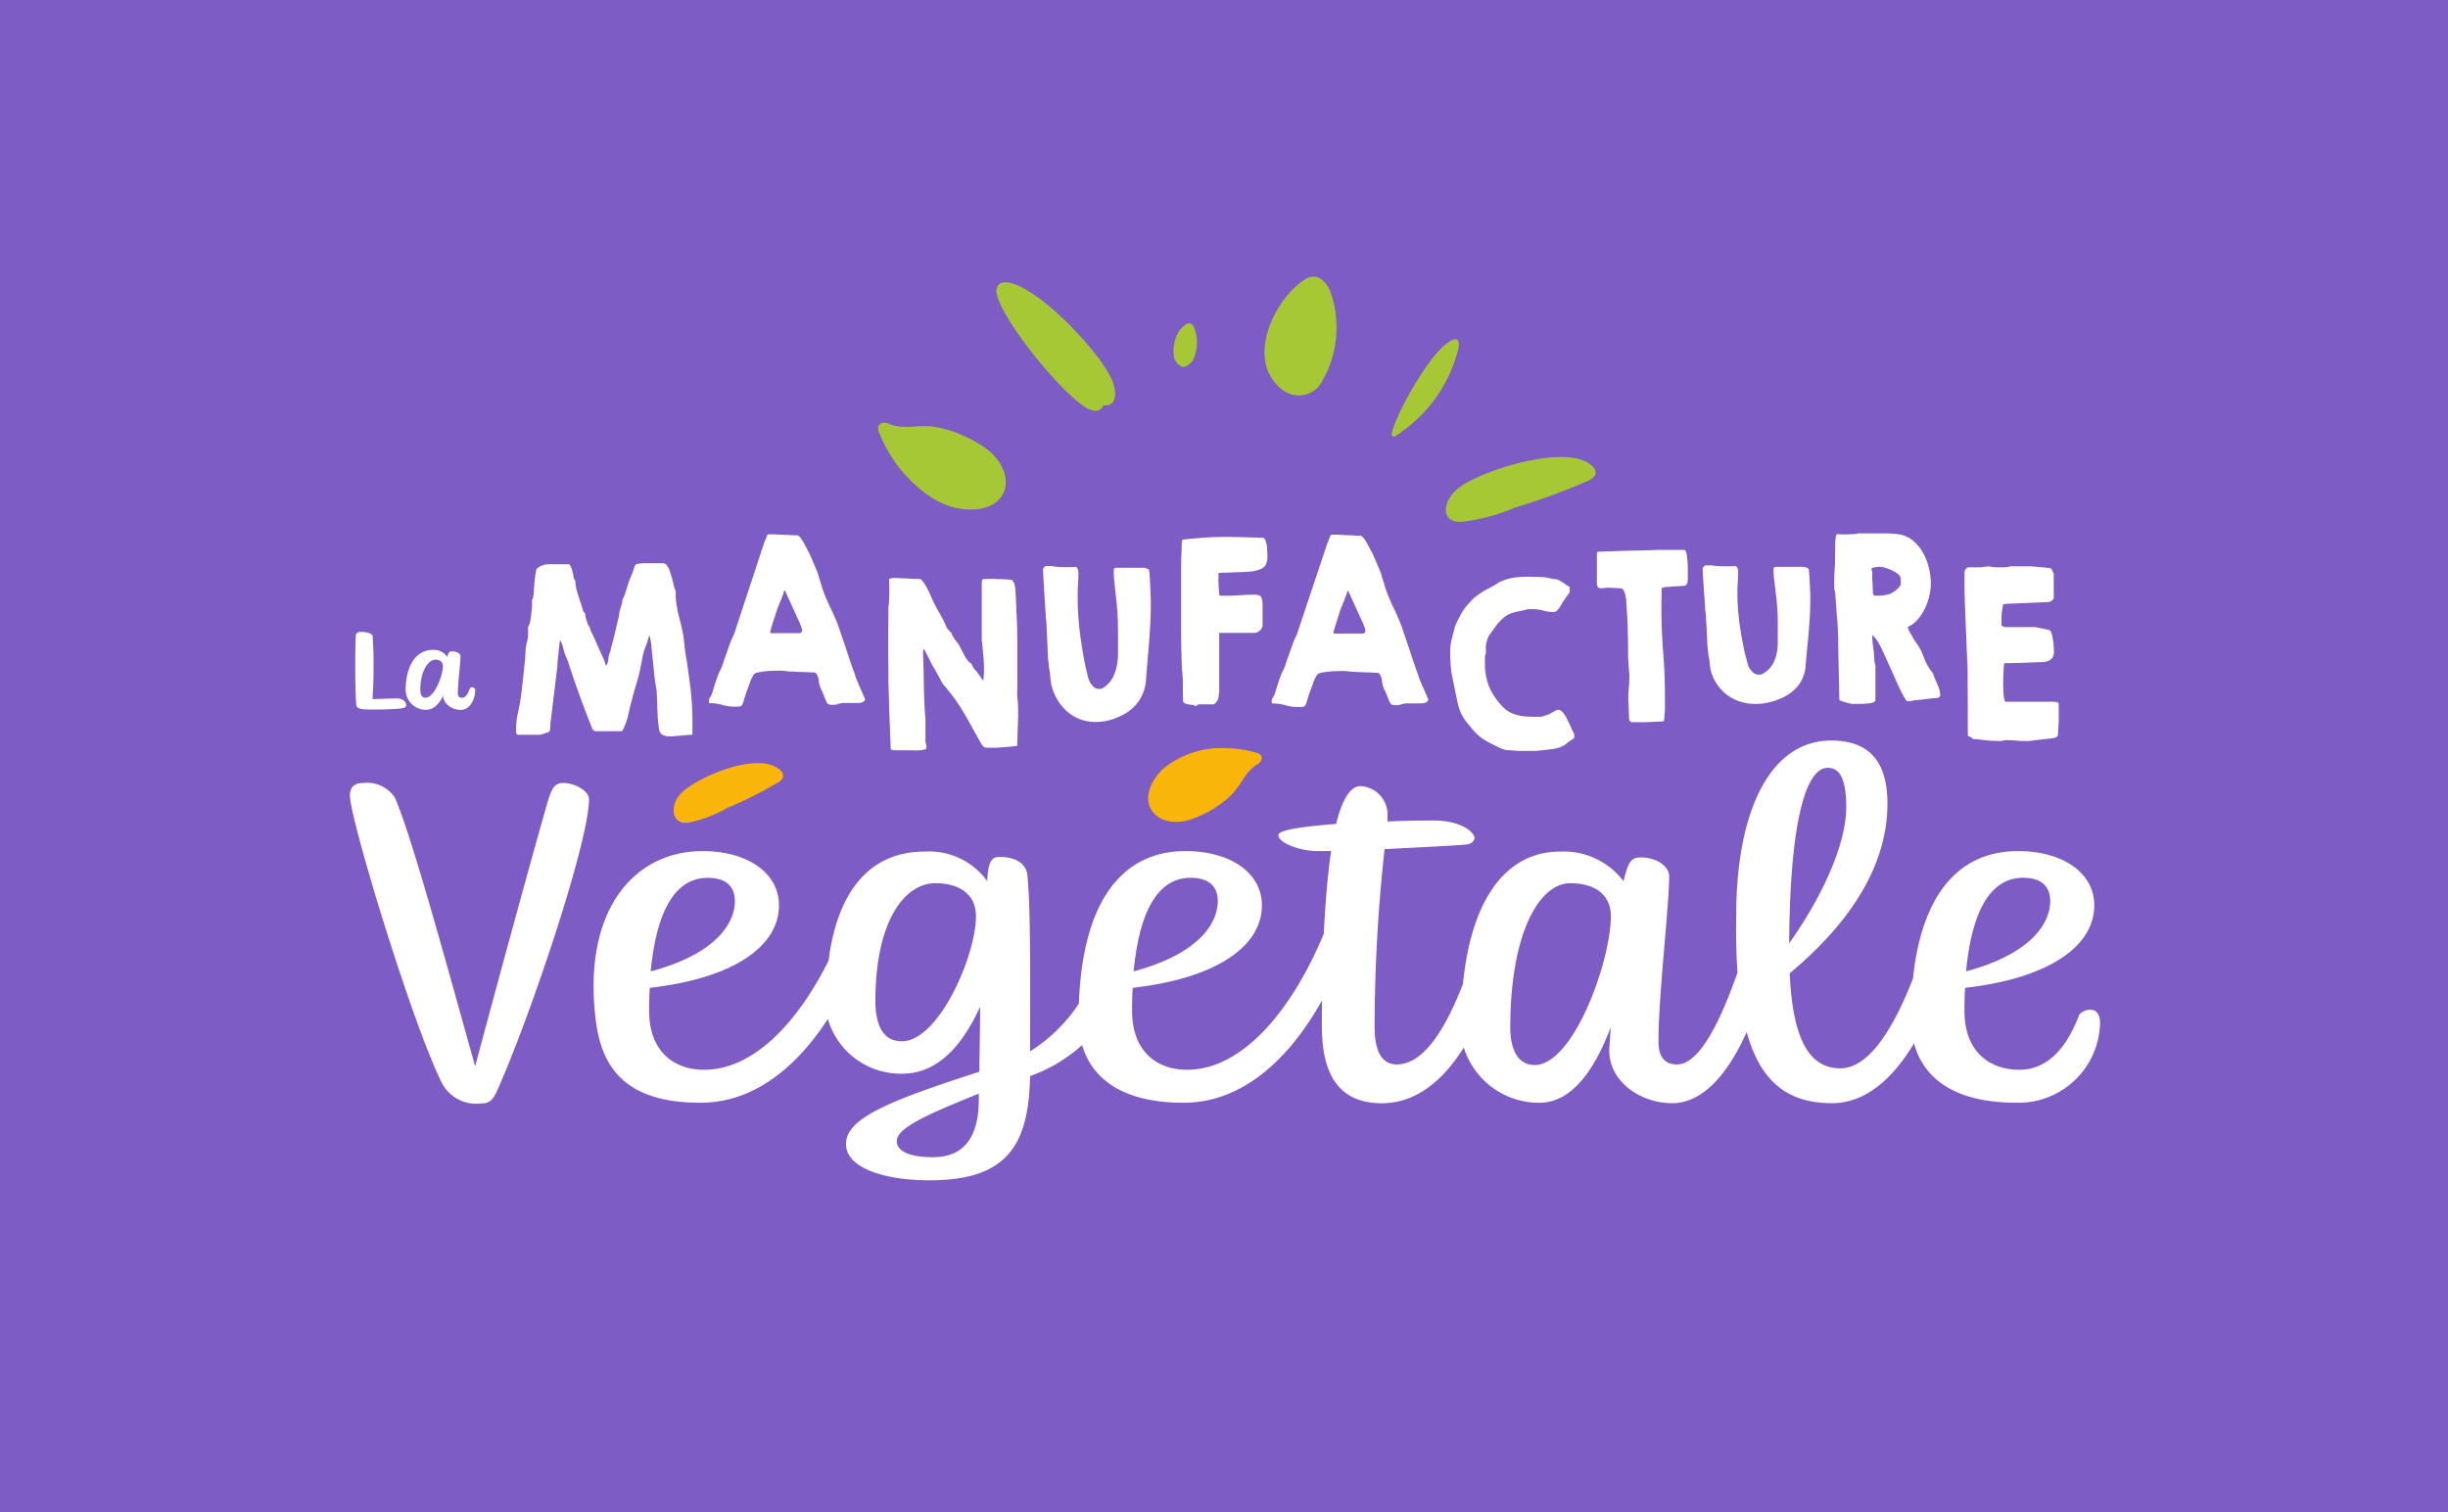 <svg xmlns="http://www.w3.org/2000/svg" xmlns:xlink="http://www.w3.org/1999/xlink" width="170" height="105" viewBox="0 0 170 105"><defs><clipPath id="clip-path"><rect id="Rectangle_826" data-name="Rectangle 826" width="170" height="105" fill="none"></rect></clipPath></defs><g id="Groupe_9279" data-name="Groupe 9279" transform="translate(0 0)"><rect id="Rectangle_825" data-name="Rectangle 825" width="170" height="105" transform="translate(0 0)" fill="#7d5cc5"></rect><g id="Groupe_9226" data-name="Groupe 9226" transform="translate(0 0)"><g id="Groupe_9225" data-name="Groupe 9225" clip-path="url(#clip-path)"><path id="Trac&#xE9;_40539" data-name="Trac&#xE9; 40539" d="M249.517,77.115c1.116.163.874-1.232.539-1.909-.971-1.965-4.772-5.975-6.883-6.555-.811-.223-1.181.116-1.043.773.4,1.9,4.873,7.38,6.476,8,.483.186.8.039.91-.307" transform="translate(-172.901 -48.979)" fill="#a7c835"></path><path id="Trac&#xE9;_40540" data-name="Trac&#xE9; 40540" d="M286.422,81.138c-.209.286-.55.484-.721.442a1.023,1.023,0,0,1-.569-.622,2.709,2.709,0,0,1,.209-1.633,1.813,1.813,0,0,1,.53-.646c.332-.255.542-.081.669.215a2.872,2.872,0,0,1-.117,2.243" transform="translate(-203.591 -56.102)" fill="#a7c835"></path><path id="Trac&#xE9;_40541" data-name="Trac&#xE9; 40541" d="M342.754,83.08a10,10,0,0,1-4.019,5.816c-.468.36-.741.45-.523-.24.465-1.467,2.549-5.237,3.919-6.083.585-.361.739-.111.623.507" transform="translate(-241.484 -58.852)" fill="#a7c835"></path><path id="Trac&#xE9;_40542" data-name="Trac&#xE9; 40542" d="M213.367,103.288c-.166-.556.338-.664.687-.518,1.144.48,2.077,0,3.371.249a8.978,8.978,0,0,1,3.61,1.628c2.109,1.836,1.3,4.486-1.964,4.037-1.964-.27-3.59-1.985-4.346-2.947a9.963,9.963,0,0,1-1.358-2.449" transform="translate(-152.356 -73.352)" fill="#a7c835"></path><path id="Trac&#xE9;_40543" data-name="Trac&#xE9; 40543" d="M352.194,113.136c1.537-1.145,6.89-2.884,8.9-1.725.454.263.925.761.16,1.21a43.882,43.882,0,0,1-5.174,1.912,13.481,13.481,0,0,1-3.625.984c-1.563.182-1.541-1.423-.255-2.381" transform="translate(-250.851 -79.293)" fill="#a7c835"></path><path id="Trac&#xE9;_40544" data-name="Trac&#xE9; 40544" d="M311.807,68.285a7.458,7.458,0,0,1-.562,6.147,1.831,1.831,0,0,1-2.864.561c-2.461-1.972-.554-6.155,1.625-7.577.795-.519,1.462.012,1.8.87" transform="translate(-219.408 -47.999)" fill="#a7c835"></path><path id="Trac&#xE9;_40545" data-name="Trac&#xE9; 40545" d="M106.509,143.265a1.72,1.72,0,0,1-.026-.191q-.013-.135-.032-.284c-.013-.1-.024-.2-.032-.29s-.013-.161-.013-.2,0-.134-.013-.29-.015-.324-.019-.5-.011-.345-.019-.5-.013-.246-.013-.283a2.5,2.5,0,0,0-.032-.368q-.032-.213-.07-.383-.026-.141-.064-.524t-.083-.808q-.045-.425-.083-.8t-.051-.532a.747.747,0,0,1-.025-.163.673.673,0,0,0-.038-.192.935.935,0,0,0-.026-.142c-.009-.038-.017-.071-.026-.1H105.8a5.433,5.433,0,0,1-.23.723,4.323,4.323,0,0,0-.218.723,1.548,1.548,0,0,1-.032.206q-.032.163-.071.347c-.026.123-.049.236-.07.34s-.037.17-.045.2q-.013.071-.083.333t-.16.56q-.09.3-.16.553t-.083.312q-.167.61-.282,1.162a4.212,4.212,0,0,1-.4,1.092l-.026.028a.043.043,0,0,0-.013.028h-1.87a.178.178,0,0,1-.083-.043.551.551,0,0,1-.083-.071q-.384-.949-.737-1.9t-.685-1.928c-.009-.019-.026-.071-.051-.156s-.055-.175-.089-.269-.064-.184-.09-.27a.844.844,0,0,1-.039-.156.463.463,0,0,1-.045-.1q-.032-.085-.071-.17t-.07-.163l-.045-.106q-.077-.241-.141-.5a1.99,1.99,0,0,0-.18-.468l-.051.113-.154,1.46v.184l-.461,3.813a.833.833,0,0,0-.026.213q0,.114-.007.227a1.626,1.626,0,0,1-.025.213.194.194,0,0,1-.1.142.719.719,0,0,0-.154.05c-.085.033-.145.054-.179.064l-.154.043a.709.709,0,0,1-.128.028H96.7l-.115-.071a.722.722,0,0,1-.013-.128v-.17a5.293,5.293,0,0,1,.135-1.184q.135-.588.211-1.183.013-.085.051-.418t.083-.73q.045-.4.083-.772t.064-.574c0-.019,0-.064.006-.135s.009-.146.013-.227.008-.156.013-.227.006-.116.006-.135a3.378,3.378,0,0,1,.09-.489,2.485,2.485,0,0,0,.077-.489v-.539a.407.407,0,0,1,.051-.127.865.865,0,0,1,.064-.113,5.633,5.633,0,0,0,.1-.638q.039-.354.064-.638,0-.028-.007-.177a.581.581,0,0,1,.007-.177.143.143,0,0,1,.026-.071.158.158,0,0,0,.025-.057,2.465,2.465,0,0,0,.07-.5q.006-.226.045-.539c0-.037,0-.1.013-.184s.019-.177.032-.276.025-.192.038-.276a1.494,1.494,0,0,1,.032-.17.319.319,0,0,1,.135-.192,1.255,1.255,0,0,1,.243-.135,1.168,1.168,0,0,1,.269-.078,1.473,1.473,0,0,1,.224-.021h1.422l.026.028.025.028a1.5,1.5,0,0,1,.1.2.727.727,0,0,1,.064.17.56.56,0,0,0,.019.106c.013.052.026.106.039.163s.023.113.032.17a.257.257,0,0,0,.025.1.437.437,0,0,0,.1.184,2.254,2.254,0,0,0,.064.524q.064.269.154.546t.179.546q.09.27.154.511a.205.205,0,0,1,.058.057c.021.028.04.052.057.071a.813.813,0,0,1,.032.149,1.378,1.378,0,0,1,.019.149c.017.047.045.132.083.255l.071.227a.229.229,0,0,1,.064.085c.025.047.043.081.051.1a.2.2,0,0,1,.038.092.613.613,0,0,1,.013.078c.034.076.1.213.192.411s.19.409.288.631l.276.624q.128.291.179.4c.009.019.028.071.058.156s.049.137.058.156a.243.243,0,0,0,.019.064.231.231,0,0,0,.032.064.915.915,0,0,0,.147-.425,1.9,1.9,0,0,1,.083-.425.2.2,0,0,1,.026-.064.2.2,0,0,0,.025-.063.22.22,0,0,0,.026-.085.7.7,0,0,0,.013-.1q.154-.538.288-1.113t.276-1.141q0-.028.019-.177a.927.927,0,0,1,.032-.177.611.611,0,0,1,.026-.1c.017-.057.034-.116.051-.177s.034-.118.051-.17.03-.087.038-.106a1.414,1.414,0,0,1,.019-.149,1.378,1.378,0,0,0,.019-.149,1.025,1.025,0,0,0,.1-.185.843.843,0,0,0,.071-.184c.008-.019.023-.064.045-.135s.045-.146.07-.227.049-.156.071-.227a1.33,1.33,0,0,1,.045-.135.576.576,0,0,1,.038-.134q.039-.106.09-.227l.1-.227c.03-.071.049-.115.058-.134a.512.512,0,0,1,.025-.092l.051-.156c.017-.052.034-.1.051-.149s.03-.08.038-.1a.171.171,0,0,1,.039-.064c.025-.033.043-.049.051-.049a2.543,2.543,0,0,1,.6-.071h1.275a.4.4,0,0,1,.282.184,1.861,1.861,0,0,1,.167.312l.218.723a.443.443,0,0,0,.019.1q.019.071.039.149c.013.052.023.1.032.156a.235.235,0,0,0,.025.092.586.586,0,0,0,.045.113.635.635,0,0,1,.045.113.97.97,0,0,1,.006.22c0,.118-.006.191-.006.22a8.049,8.049,0,0,0,.256,1.424,13.368,13.368,0,0,1,.307,1.425c0,.019,0,.054.006.106s.011.106.019.163.015.113.019.17.007.09.007.1a1.241,1.241,0,0,0,.019.177l.038.241q.019.121.032.227a.617.617,0,0,0,.025.135q.18,1.12.308,2.226a19.494,19.494,0,0,1,.128,2.24v.893q-.077,0-.276.014t-.416.035q-.218.021-.41.036t-.269.028h-.09q-.115,0-.25-.007a.913.913,0,0,1-.256-.05.576.576,0,0,1-.212-.127.479.479,0,0,1-.128-.241m3.5-1.883a.065.065,0,0,1-.051-.071v-.1a.458.458,0,0,1,.089-.248,1.076,1.076,0,0,0,.128-.248q.013-.043.051-.163c.026-.08.053-.17.083-.269s.058-.189.083-.269.043-.135.051-.163.023-.071.045-.127.045-.118.07-.184.049-.125.07-.177a.351.351,0,0,0,.032-.106.582.582,0,0,0,.051-.085c.026-.047.051-.1.077-.156s.049-.106.071-.149a.254.254,0,0,0,.032-.092c.008-.037.043-.141.1-.312s.124-.352.192-.546.132-.373.192-.539l.115-.319c.017-.037.053-.115.109-.234l.109-.234,2.075-6.308c.008-.019.023-.054.045-.106s.043-.106.064-.163.043-.111.064-.163.036-.092.045-.12l.064-.071h.384c.034,0,.119.005.256.014s.286.017.448.021.312.012.448.021.226.014.269.014c.06,0,.115,0,.167-.007a.237.237,0,0,1,.166.064.946.946,0,0,1,.18.2q.077.114.141.227c.025.047.059.109.1.184s.083.151.121.227.075.144.109.205a.9.9,0,0,0,.064.106q.039.1.128.3c.06.137.122.281.186.432s.122.289.173.411.085.2.1.241.026.087.051.177.055.187.089.29.064.2.09.291.043.149.051.177a10.826,10.826,0,0,0,.589,1.453,14.54,14.54,0,0,1,.615,1.439q.025.085.115.348t.211.617q.122.355.25.751t.25.744l.212.6q.09.255.115.34a2.031,2.031,0,0,0,.1.262q.089.205.115.276c.017.047.047.115.09.206s.085.187.128.29.085.2.128.291l.089.191v.057a.161.161,0,0,1-.051.12.371.371,0,0,1-.122.078.746.746,0,0,1-.147.043.7.7,0,0,1-.115.014h-1.038a1.126,1.126,0,0,0-.365.064,1.193,1.193,0,0,1-.391.064,1.628,1.628,0,0,1-.167-.007.6.6,0,0,1-.179-.064l-.026-.028-.025-.029q-.115-.241-.173-.39t-.16-.4a.876.876,0,0,1-.089-.184c-.043-.1-.069-.165-.077-.184a2.267,2.267,0,0,1-.09-.468.9.9,0,0,0-.179-.439.221.221,0,0,0-.051-.035.141.141,0,0,0-.064-.021q-.1,0-.34-.014t-.506-.021c-.179,0-.35-.012-.512-.021s-.278-.014-.346-.014c-.017,0-.053,0-.109-.007s-.117-.012-.186-.021-.133-.016-.192-.021l-.1-.007h-.243q-.359,0-.711.028a5.862,5.862,0,0,0-.7.1.43.43,0,0,0-.314.22q-.1.177-.186.376-.013.043-.051.156t-.083.234l-.083.22q-.039.1-.051.127a1.388,1.388,0,0,0-.045.135c-.021.071-.045.147-.071.227s-.049.156-.07.227a.662.662,0,0,0-.032.135q-.1.283-.231.3c-.085.009-.209.014-.372.014a3.029,3.029,0,0,1-.858-.121,3.169,3.169,0,0,0-.9-.121m5.214-7.839a.244.244,0,0,0-.032.064.25.25,0,0,0-.019.064.351.351,0,0,1-.026.1q-.026.071-.058.149t-.057.156a.525.525,0,0,0-.026.092.436.436,0,0,0-.045.092l-.071.17c-.025.061-.049.12-.07.177a.479.479,0,0,1-.045.1q-.065.17-.154.454t-.18.56q-.09.277-.2.673v.127h2.088c.008,0,.025-.016.051-.05s.047-.059.064-.078v-.057a.787.787,0,0,0-.064-.276q-.064-.162-.1-.262-.116-.241-.282-.61t-.326-.716q-.16-.347-.391-.858Zm7.383,11.057c-.009-.123-.017-.314-.025-.574s-.019-.551-.032-.872-.026-.659-.039-1.014-.023-.692-.032-1.014-.017-.612-.026-.872-.013-.451-.013-.574v-.354q0-.311-.006-.709t-.006-.794V136.7q0-.354.006-.751t.006-.751v-.5q.013-.057.032-.241c.013-.123.019-.2.019-.241q0-.085.007-.291t.006-.439q0-.234-.006-.439c0-.137-.007-.234-.007-.291a.725.725,0,0,1,.2-.064c.051,0,.115-.007.192-.007h.2a2.966,2.966,0,0,0,.32.021q.231.007.481.021t.474.021q.224.007.314.007a1.971,1.971,0,0,1,.314.39,4.454,4.454,0,0,1,.269.5q.122.263.237.525a4.573,4.573,0,0,0,.231.461,1.145,1.145,0,0,0,.089.177c.051.09.1.184.16.284s.107.194.154.284a1.047,1.047,0,0,0,.1.163l.058.127c.03.066.062.14.1.22s.066.154.1.22a.28.28,0,0,0,.07.113l.269.3c.008.019.025.061.051.127a.255.255,0,0,0,.064.113.94.94,0,0,0,.064.106q.051.078.121.17l.128.17c.038.052.062.083.07.092a.418.418,0,0,1,.058.1.417.417,0,0,0,.045.085c.008.019.032.066.07.142s.081.156.128.241.087.163.122.234a.659.659,0,0,0,.077.135q.013.014.077.106a1.385,1.385,0,0,0,.09.12.267.267,0,0,0,.109.1.216.216,0,0,1,.1.085.928.928,0,0,1,.09.156q.064.128.077.156l.1.113a.749.749,0,0,0,.115.113.676.676,0,0,0,.064.1l.109.149c.038.052.075.1.109.156a1.082,1.082,0,0,0,.064.092.639.639,0,0,1,.045.064.505.505,0,0,0,.045.064.87.87,0,0,0,.039-.241c.008-.123.017-.208.025-.255v-.17q0-.539-.045-1.07t-.109-1.056V133a.633.633,0,0,1,.019-.127.161.161,0,0,1,.071-.113h.115q.077,0,.167-.007c.06,0,.115-.007.167-.007h.25c.055,0,.111,0,.167.007s.107.007.154.007h.083c.034,0,.092,0,.173.007l.269.014c.1,0,.188.012.269.021a1.653,1.653,0,0,0,.173.014.52.52,0,0,1,.141.17.88.88,0,0,1,.077.22,1.579,1.579,0,0,1,.032.241c0,.08.011.154.019.22.008.141.019.35.032.624s.025.558.038.85.023.558.032.794.013.388.013.454q0,.17.007.524t.006.794v1.871q0,.439-.006.794t-.007.525a6.721,6.721,0,0,1,.058.709q.006.312.006.723c0,.047,0,.111-.006.191s-.007.158-.007.234,0,.144-.006.206-.007.1-.007.106c0,.047,0,.132-.006.255s-.009.253-.013.39-.009.265-.013.383-.007.2-.007.248c-.051.009-.147.021-.288.035s-.293.028-.455.043-.314.026-.455.035-.237.014-.288.014h-.717a.434.434,0,0,1-.218-.17c-.06-.085-.111-.165-.154-.241q-.422-.765-.845-1.524a16.806,16.806,0,0,0-.91-1.453c-.025-.028-.073-.09-.141-.184s-.115-.156-.141-.184-.051-.061-.1-.127-.107-.135-.167-.206l-.173-.206a.823.823,0,0,1-.1-.128.948.948,0,0,1-.089-.142q-.064-.113-.135-.248t-.141-.255a.941.941,0,0,1-.083-.163q-.013-.028-.1-.177a1.7,1.7,0,0,0-.115-.177q-.026-.042-.109-.206l-.173-.34-.173-.34a1.741,1.741,0,0,1-.1-.206.719.719,0,0,1-.058-.092.837.837,0,0,0-.058-.092.519.519,0,0,1-.026.092.518.518,0,0,0-.025.092v.127q.038.978.051,1.942t.064,1.942c0,.019,0,.064.007.135s.011.147.019.227.015.156.019.227.007.116.007.135V144.1a.751.751,0,0,1,.064.312.062.062,0,0,1-.006.035.06.06,0,0,0-.006.035v.043c0,.009-.015.021-.045.035a.2.2,0,0,0-.058.035,2.327,2.327,0,0,1-.583.064q-.276-.007-.6-.007h-.807a1.853,1.853,0,0,1-.186-.021,1.227,1.227,0,0,1-.186-.036m10.573-12.522a.542.542,0,0,1,.167-.217h.372l.083.007c.047,0,.094.011.141.019s.092.015.135.019.073.006.089.006a2.2,2.2,0,0,0,.263.019q.185.007.391.007t.391-.007a2.19,2.19,0,0,0,.262-.019.349.349,0,0,1,.128.191.774.774,0,0,1,.039.217q0,.408-.026.817t-.025.816a20.159,20.159,0,0,0,.147,2.462q.147,1.2.4,2.437c.008.043.023.107.045.191s.043.175.064.268.043.181.064.262.036.134.045.16a1.406,1.406,0,0,0,.269.44.576.576,0,0,0,.448.223.524.524,0,0,0,.295-.076,2.234,2.234,0,0,0,.256-.2,1.909,1.909,0,0,0,.468-.644,3.322,3.322,0,0,0,.231-.759,4.62,4.62,0,0,0,.07-.81v-.8q0-.574-.006-1.142t-.057-1.142c0-.051-.011-.179-.032-.383s-.045-.423-.071-.657-.049-.455-.07-.663-.037-.338-.045-.389c0-.017,0-.079-.007-.185s-.006-.185-.006-.236c0-.034,0-.085.006-.153s.007-.11.007-.127l.115-.051H140.2a.866.866,0,0,1,.121.038,1.539,1.539,0,0,1,.16.063c0,.009.009.019.026.032s.026.024.026.032a1.706,1.706,0,0,1,.026.21c.008.107.013.181.013.224a2.091,2.091,0,0,1,.019.268q.006.2.019.44t.019.459q.006.223.019.313v.446q0,.817-.051,1.633t-.115,1.633q-.013.077-.038.37t-.051.631q-.026.338-.051.638c-.017.2-.026.325-.026.376a2.993,2.993,0,0,1-.551,1.524,3.208,3.208,0,0,1-1.269.989,4.229,4.229,0,0,1-.813.287,3.728,3.728,0,0,1-.865.1,2.986,2.986,0,0,1-1.115-.2,2.951,2.951,0,0,1-.91-.568,3.45,3.45,0,0,1-.673-.848,3.8,3.8,0,0,1-.4-1.059c0-.017-.006-.068-.019-.153s-.024-.179-.032-.28-.017-.2-.025-.281-.013-.136-.013-.153a.107.107,0,0,1-.019-.057c0-.03-.011-.064-.019-.1s-.015-.074-.019-.108-.006-.055-.006-.064c0-.025,0-.065-.007-.121s-.011-.111-.019-.166-.015-.108-.019-.159-.006-.085-.006-.1q-.013-.089-.026-.453t-.032-.772q-.019-.408-.039-.772t-.019-.453c0-.017,0-.051-.006-.1s-.011-.108-.019-.172-.015-.123-.019-.179-.006-.091-.006-.109c0-.051-.006-.163-.019-.338s-.026-.366-.039-.574-.026-.41-.039-.606-.019-.34-.019-.434q-.013-.217-.032-.428t-.019-.427Zm9.711,7.6q0-.028-.013-.135t-.019-.227c0-.08-.011-.158-.019-.234s-.013-.123-.013-.142q-.051-1.332-.051-2.658v-4.373q0-.2.007-.5t.019-.6q.012-.29.025-.716l.064-.057a.984.984,0,0,1,.263-.042q.262-.028.621-.057l.737-.057q.378-.028.621-.029h.1c.055,0,.122,0,.2-.007s.154-.007.231-.007h.41c.094,0,.188,0,.282.007s.177.007.25.007h.135c.06,0,.175,0,.346.007l.545.014q.288.007.544.021t.359.014a1.341,1.341,0,0,1,.2.624q.032.369.032.681a1.265,1.265,0,0,1-.071.46.666.666,0,0,1-.2.284.973.973,0,0,1-.32.163q-.186.057-.4.1a2.139,2.139,0,0,1-.25.028c-.124.01-.2.014-.237.014q-.1.015-.378.021t-.583.021q-.307.014-.577.021t-.384.021v.482c0,.076,0,.172.007.291s.01.229.019.333q.012.184.026.4l.064.071h.474q.461,0,.922-.035t.922-.036a1.688,1.688,0,0,1,.372.036q.154.035.218.276a.5.5,0,0,0,.026.142.3.3,0,0,1,.013.085v1.588a.486.486,0,0,1-.186.354.54.54,0,0,1-.352.17H145.4v4.026q0,.029-.019.2c-.013.113-.024.194-.032.241a.641.641,0,0,1-.166.354q-.026.029-.083.085c-.038.037-.062.057-.07.057h-1.1a.192.192,0,0,1-.071.085.249.249,0,0,1-.1.014h-.051a.162.162,0,0,1-.058-.028.16.16,0,0,0-.058-.028,1.583,1.583,0,0,0-.173-.021,1.485,1.485,0,0,1-.2-.028.855.855,0,0,1-.192-.064.3.3,0,0,1-.141-.142Zm6.224,1.717a.065.065,0,0,1-.051-.071v-.1a.456.456,0,0,1,.09-.248,1.09,1.09,0,0,0,.128-.248c.008-.029.026-.083.051-.163s.053-.17.083-.269.058-.189.083-.269.043-.135.051-.163.023-.071.045-.128.045-.118.07-.184.049-.125.071-.177a.355.355,0,0,0,.032-.106.558.558,0,0,0,.051-.085q.039-.071.077-.156c.025-.057.049-.106.07-.149a.249.249,0,0,0,.032-.092q.012-.056.1-.312t.192-.546q.1-.29.192-.539t.115-.319c.017-.038.053-.116.109-.234l.109-.234L152.9,130.3c.008-.019.023-.054.045-.106s.043-.106.064-.163.043-.111.064-.163.036-.092.045-.12l.064-.071h.384c.034,0,.119.005.256.014s.286.017.448.021.312.012.448.021.226.014.269.014c.06,0,.115,0,.167-.007a.238.238,0,0,1,.167.064.946.946,0,0,1,.179.2c.051.076.1.151.141.227q.038.071.1.184c.043.076.083.151.122.227s.075.144.109.205a.854.854,0,0,0,.064.106q.038.1.128.3t.186.432l.173.411c.051.123.085.2.1.241l.051.177q.039.135.09.29t.089.291c.026.09.043.149.051.177a10.789,10.789,0,0,0,.589,1.453,14.587,14.587,0,0,1,.615,1.439q.026.085.115.347t.211.617q.121.355.25.751t.25.744l.212.6q.089.255.115.34a2,2,0,0,0,.1.262q.089.205.115.276c.017.047.047.116.09.206s.085.187.128.29.085.2.128.291l.09.191v.057a.162.162,0,0,1-.051.12.374.374,0,0,1-.122.078.734.734,0,0,1-.147.043.693.693,0,0,1-.115.014h-1.038a1.124,1.124,0,0,0-.365.064,1.2,1.2,0,0,1-.391.064,1.6,1.6,0,0,1-.167-.007.6.6,0,0,1-.179-.064l-.026-.028-.025-.029q-.116-.241-.173-.39t-.16-.4a.845.845,0,0,1-.09-.184c-.043-.1-.068-.165-.077-.184a2.265,2.265,0,0,1-.089-.468.9.9,0,0,0-.179-.439.223.223,0,0,0-.051-.035.14.14,0,0,0-.064-.021c-.069,0-.181,0-.34-.014s-.327-.016-.506-.021-.35-.012-.512-.021-.278-.014-.346-.014c-.017,0-.054,0-.109-.007s-.117-.012-.186-.021-.132-.016-.192-.021l-.1-.007h-.244q-.359,0-.711.028a5.849,5.849,0,0,0-.7.1.429.429,0,0,0-.314.22q-.1.177-.186.376-.013.043-.051.156c-.025.076-.053.154-.083.234s-.058.154-.083.22-.043.109-.051.127-.023.064-.045.135-.045.147-.07.227-.049.156-.071.227a.661.661,0,0,0-.032.135c-.068.189-.145.288-.23.3s-.21.014-.372.014a3.031,3.031,0,0,1-.859-.121,3.17,3.17,0,0,0-.9-.121m5.215-7.839a.239.239,0,0,0-.032.064.254.254,0,0,0-.019.064.352.352,0,0,1-.026.1c-.017.047-.036.1-.057.149s-.041.1-.058.156a.512.512,0,0,0-.025.092.429.429,0,0,0-.045.092l-.07.17c-.025.061-.049.12-.07.177a.463.463,0,0,1-.045.1q-.064.17-.154.454t-.179.56q-.09.277-.2.673v.127h2.088c.008,0,.026-.016.051-.049s.047-.059.064-.078v-.057a.786.786,0,0,0-.064-.276c-.043-.108-.077-.2-.1-.262q-.115-.241-.282-.61t-.327-.716q-.16-.347-.391-.857Zm7.114,4.221a3.2,3.2,0,0,1,.09-.772q.089-.362.192-.758a1.649,1.649,0,0,1,.109-.34q.07-.156.16-.34.012-.028.057-.113l.1-.184c.034-.066.066-.127.1-.184a.643.643,0,0,1,.071-.113,3.614,3.614,0,0,1,.372-.482q.217-.241.4-.425a5.655,5.655,0,0,1,.967-.638,6.944,6.944,0,0,0,.788-.454,3.618,3.618,0,0,1,1.018-.319,8.027,8.027,0,0,1,1.07-.064c.059,0,.137,0,.231.007s.188.007.282.007.177,0,.25.007l.121.007a1.611,1.611,0,0,1,.333.035q.166.036.32.064a1.249,1.249,0,0,0,.262.042.564.564,0,0,1,.276.085.848.848,0,0,1,.128.071l.2.128.2.134q.1.064.147.092c.043.028.062.057.058.085a.888.888,0,0,0-.006.128v.142a.181.181,0,0,1-.019.071.24.24,0,0,1-.032.057c-.017.019-.045.054-.083.106s-.079.109-.122.17-.083.12-.121.177-.062.09-.071.1c-.034.057-.075.126-.122.206s-.1.161-.153.241a1.138,1.138,0,0,1-.18.206.311.311,0,0,1-.211.085,2.675,2.675,0,0,1-.718-.1,2.731,2.731,0,0,0-.73-.1h-.295a.918.918,0,0,0-.141.028.805.805,0,0,0-.141.043q-.41.071-.8.177a1.709,1.709,0,0,0-.724.418,3.2,3.2,0,0,0-.468.517q-.2.276-.416.574a1.346,1.346,0,0,0-.192.418,3.14,3.14,0,0,0-.09.432c0,.019,0,.052.006.1s.006.1.006.149v.156a.182.182,0,0,1-.013.092.345.345,0,0,1-.013.064.1.1,0,0,1-.038.064v.51a4.177,4.177,0,0,0,.327,1.73,4.744,4.744,0,0,0,.993,1.389,1.728,1.728,0,0,0,.455.319,2.565,2.565,0,0,0,.512.184,3.417,3.417,0,0,0,.538.085q.275.021.532.021h.551q.115-.028.276-.085c.107-.038.194-.066.263-.085a.387.387,0,0,1,.083-.05c.047-.023.094-.049.141-.078s.092-.054.135-.078l.089-.05a.326.326,0,0,0,.077-.028.271.271,0,0,1,.089-.028h.013a.35.35,0,0,1,.212.071.937.937,0,0,1,.179.177,1.741,1.741,0,0,1,.147.22c.043.076.077.142.1.2.017.038.049.1.1.2s.1.2.147.312.1.22.147.319.079.168.1.206v.113c0,.113-.03.184-.089.212a1.7,1.7,0,0,0-.231.142.447.447,0,0,1-.064.049c-.034.024-.068.05-.1.078s-.068.055-.1.078a.482.482,0,0,0-.064.049,1.585,1.585,0,0,1-.429.2,2.907,2.907,0,0,1-.455.1c-.06.009-.15.021-.269.036l-.372.043q-.192.021-.352.035t-.2.014h-1.051c-.043,0-.109,0-.2-.007s-.184-.012-.282-.021-.19-.016-.275-.021-.145-.007-.18-.007a1.988,1.988,0,0,1-.34-.1,2.062,2.062,0,0,1-.327-.156q-.32-.156-.6-.3a4.576,4.576,0,0,1-.545-.347,1.59,1.59,0,0,0-.128-.113c-.034-.028-.064-.052-.09-.071l-.1-.106-.147-.163q-.077-.085-.148-.17a1.165,1.165,0,0,1-.1-.128,3.685,3.685,0,0,1-.512-.687,2.933,2.933,0,0,1-.32-.815q-.039-.17-.109-.489t-.134-.645q-.064-.326-.122-.6c-.038-.179-.062-.293-.07-.34q-.064-.4-.09-.8t-.026-.815m12.367,3.317q0-.411.039-.8t.038-.8v-.156a1.965,1.965,0,0,1-.026-.234c-.008-.118-.017-.241-.025-.369s-.017-.248-.026-.361-.013-.194-.013-.241v-.588q0-.277-.007-.574t-.013-.553q-.006-.255-.006-.34c0-.066,0-.186-.013-.361s-.019-.361-.032-.56-.026-.39-.039-.574-.019-.314-.019-.39-.021-.142-.038-.227-.039-.17-.064-.255a.679.679,0,0,0-.109-.22.268.268,0,0,0-.186-.106q-.051,0-.18-.007l-.269-.014-.263-.014c-.081,0-.135-.007-.16-.007l-.077.007-.135.014-.141.014-.083.007h-.038q-.3,0-.295-.354v-2.126l.051-.057q.448-.014.807-.028l.813-.029q.454-.014.916-.021t.891-.021q.429-.014.737-.028h1.87c.068.028.117.125.147.29a4.826,4.826,0,0,1,.064.546q.019.3.019.574v.581a1.391,1.391,0,0,1-.019.234.4.4,0,0,1-.083.191.219.219,0,0,1-.179.078q-.064,0-.212.014t-.314.021q-.167.007-.314.021c-.1.009-.169.014-.212.014-.025,0-.088,0-.186.014a.457.457,0,0,0-.186.043.194.194,0,0,0-.057.021.193.193,0,0,1-.058.021v.284c0,.133,0,.269-.007.411s-.006.279-.006.411v.284q0,1.531.122,3.048t.122,3.062v.893c0,.057,0,.127-.013.213s-.015.17-.019.255-.015.189-.032.312l-.051.071-.493.021q-.2.007-.416.021t-.359.014H174l-.115-.128c-.009,0-.015-.038-.019-.113s-.009-.165-.013-.269-.009-.21-.013-.319-.006-.2-.006-.262c0-.009,0-.078-.013-.206s-.013-.224-.013-.291M178.976,132a.5.5,0,0,1,.167-.193h.372l.083.006q.07.006.141.017c.047.008.092.013.135.017s.072.006.089.006a2.547,2.547,0,0,0,.263.017q.186.006.391.005t.391-.005a2.539,2.539,0,0,0,.262-.017.311.311,0,0,1,.128.17.616.616,0,0,1,.039.193q0,.363-.026.726t-.025.726a15.95,15.95,0,0,0,.147,2.189q.147,1.066.4,2.166c.008.038.023.095.045.17s.043.155.064.238.043.161.064.233.036.119.045.141a1.225,1.225,0,0,0,.269.391.605.605,0,0,0,.449.2.573.573,0,0,0,.295-.068,2.2,2.2,0,0,0,.256-.181,1.722,1.722,0,0,0,.468-.573,2.715,2.715,0,0,0,.231-.675,3.659,3.659,0,0,0,.07-.72v-.709q0-.511-.006-1.015t-.057-1.015c0-.045-.011-.159-.032-.34s-.045-.376-.07-.584-.049-.4-.07-.59-.037-.3-.045-.346c0-.015,0-.07-.006-.164s-.007-.165-.007-.21c0-.03,0-.075.007-.136s.006-.1.006-.113l.116-.045H186a.964.964,0,0,1,.121.034,1.611,1.611,0,0,1,.16.057q0,.011.026.028c.017.011.026.021.026.028a1.373,1.373,0,0,1,.026.187c.008.095.013.161.013.2a1.709,1.709,0,0,1,.019.238q.006.181.019.391t.019.408a2.52,2.52,0,0,0,.019.278v.4q0,.726-.051,1.451t-.115,1.452c-.009.045-.021.155-.038.329s-.034.361-.051.561-.034.39-.051.567-.026.289-.026.334a2.482,2.482,0,0,1-.551,1.355,3.178,3.178,0,0,1-1.268.879,4.578,4.578,0,0,1-.813.255,4.176,4.176,0,0,1-.865.085,3.311,3.311,0,0,1-1.114-.182,3.026,3.026,0,0,1-.91-.5,3.163,3.163,0,0,1-1.076-1.7,1.306,1.306,0,0,0-.019-.136q-.019-.113-.032-.25t-.026-.249c-.008-.075-.013-.121-.013-.136a.089.089,0,0,1-.019-.051c0-.026-.011-.057-.019-.091s-.015-.066-.019-.1a.553.553,0,0,1-.006-.057c0-.023,0-.059-.007-.108s-.011-.1-.019-.147-.015-.1-.019-.142-.006-.076-.006-.091q-.013-.079-.026-.4t-.032-.686q-.019-.363-.038-.686t-.019-.4c0-.015,0-.045-.006-.091s-.011-.1-.019-.153-.015-.109-.019-.159-.006-.081-.006-.1c0-.045-.006-.145-.019-.3s-.026-.325-.039-.51-.026-.365-.039-.539-.019-.3-.019-.386q-.013-.193-.032-.38a3.777,3.777,0,0,1-.019-.38Zm9.484,9.056q0-.184-.007-.588t-.019-.907q-.013-.5-.025-1.056t-.019-1.056q-.006-.5-.019-.9t-.026-.581q0-.085-.032-.425t-.057-.73q-.026-.389-.051-.73t-.026-.425c-.034-.029-.055-.123-.064-.284s-.011-.345-.007-.553.013-.418.026-.631.023-.376.032-.489v-.347q0-.234.006-.475t.006-.44v-.255l.051-.468.064-.071c.034,0,.1,0,.2.007s.207.007.314.007.209,0,.307-.007.169-.007.212-.007.107,0,.218-.014a.643.643,0,0,0,.218-.042h2.139c.017,0,.055,0,.115.007l.2.014c.072,0,.141.012.2.021a1.033,1.033,0,0,0,.135.014,1.949,1.949,0,0,1,.98.411,2.916,2.916,0,0,1,.711.822,4.088,4.088,0,0,1,.429,1.063,4.614,4.614,0,0,1,.147,1.134,3.793,3.793,0,0,1-.109.872,4.1,4.1,0,0,1-.32.886,3.484,3.484,0,0,1-.506.758,1.837,1.837,0,0,1-.666.489v.057a.414.414,0,0,1,.057.128c.021.066.036.109.045.127q.128.2.269.454a3.542,3.542,0,0,0,.295.454,3.222,3.222,0,0,1,.372.709q.166.425.333.751a1.483,1.483,0,0,1,.109.17,1.316,1.316,0,0,0,.121.184.5.5,0,0,0,.077.1l.077.085a.533.533,0,0,0,.025.092.533.533,0,0,1,.026.092q.115.284.282.666a1.791,1.791,0,0,1,.167.709v.014l-.115.127q-.1.015-.346.035t-.512.057q-.269.036-.513.057t-.333.036a.9.9,0,0,0-.141.028,1.256,1.256,0,0,1-.128.029h-.128a.2.2,0,0,1-.186-.1c-.038-.066-.079-.137-.122-.212l-.148-.276q-.108-.205-.134-.262l-1.2-2.665q-.141-.3-.314-.588a2.234,2.234,0,0,0-.4-.5v.085a4.456,4.456,0,0,0,.038.588q.039.291.077.588.013.2.026.432a1.7,1.7,0,0,0,.077.432v2.353a.188.188,0,0,1-.122.192,1,1,0,0,1-.211.064,4.718,4.718,0,0,1-.493.049q-.2.007-.493.007h-.269a.622.622,0,0,1-.1-.014q-.07-.014-.154-.035l-.173-.043a1.246,1.246,0,0,1-.128-.035q-.051-.014-.173-.057a1.533,1.533,0,0,1-.147-.057.1.1,0,0,1-.038-.064.35.35,0,0,1-.013-.064m2.242-8.973a.412.412,0,0,0,.025.085.429.429,0,0,1,.026.085v.368q0,.128.013.326t.019.383q.006.184.019.454l.064.113a.374.374,0,0,0,.1.014h.179a2.411,2.411,0,0,0,.833-.127,1.73,1.73,0,0,0,.692-.539.28.28,0,0,0,.064-.17v-.184a.256.256,0,0,0-.006-.057.237.237,0,0,1-.007-.057V132.7a.458.458,0,0,0-.192-.291,1.857,1.857,0,0,0-.41-.255,3.725,3.725,0,0,0-.461-.177,1.313,1.313,0,0,0-.346-.071c-.026,0-.073,0-.141.007s-.137.012-.2.021a1.027,1.027,0,0,0-.186.043c-.056.019-.083.043-.083.071Zm6.665,6.63c-.009-.132-.019-.336-.032-.609s-.025-.584-.038-.929-.028-.709-.045-1.091-.032-.749-.045-1.1-.024-.661-.032-.936-.013-.477-.013-.61V132.3a.332.332,0,0,1,.07-.206.76.76,0,0,1,.147-.149h.884c.008,0,.043,0,.1-.014s.124-.016.192-.021.133-.012.192-.021a.971.971,0,0,1,.115-.014,1.347,1.347,0,0,0,.282.05,4.415,4.415,0,0,0,.449.021q.243,0,.448-.014a.753.753,0,0,0,.282-.057h1.332q.077,0,.282.014t.435.036c.154.014.3.028.429.042s.224.026.276.035a.2.2,0,0,1,.064.014.136.136,0,0,1,.051.028c.026.047.059.118.1.212a1.091,1.091,0,0,1,.064.156v1.658c0,.057-.045.118-.134.184a.412.412,0,0,1-.2.1l-3.011.128a.351.351,0,0,0-.1.021c-.043.014-.064.026-.064.035a.419.419,0,0,0-.032.127c-.013.076-.023.137-.032.184a.7.7,0,0,1-.013.113,1.479,1.479,0,0,0-.019.149q-.007.078-.013.141c0,.043-.006.069-.006.078v.666l.218.1H202.1l.935.2q.1.028.167.234a3.179,3.179,0,0,1,.1.454q.038.248.051.482t.013.3a.752.752,0,0,1-.128.482.679.679,0,0,1-.333.22,1.5,1.5,0,0,1-.448.064q-.244,0-.474.014-.115,0-.41.014t-.628.021l-.628.014c-.2,0-.333.007-.41.007,0,.028,0,.083-.013.163s-.015.165-.019.255-.009.177-.013.262-.007.142-.007.17,0,.1-.006.234-.006.244-.006.319v.142c0,.057,0,.113.006.17s.006.127.006.212q0,.071.019.256c.013.123.023.2.032.241a1.142,1.142,0,0,0,.039.17.118.118,0,0,0,.128.085h3.344a1.192,1.192,0,0,1,.141.021.165.165,0,0,1,.141.092v1.162c0,.038,0,.106-.006.206s-.011.2-.019.312-.015.213-.019.312-.006.168-.006.206a.31.31,0,0,1-.192.184,1.864,1.864,0,0,1-.256.043l-.352.042-.493.057q-.256.028-.468.057a2.71,2.71,0,0,1-.276.028h-.256q-.308,0-.628-.028t-.64-.029a.926.926,0,0,0-.237.029.887.887,0,0,1-.224.028q-.41,0-.82-.035t-.82-.092l-.1.007c-.06,0-.094,0-.1-.007s-.047-.019-.09-.057a.259.259,0,0,0-.077-.057.784.784,0,0,0-.135-.071q-.1-.042-.1-.1l-.013-4.508Zm-111.551-2.29c.29,0,.755.08.8.289a34.445,34.445,0,0,1-.011,4.382c.685-.024,1.382-.048,1.7-.048.372,0,.639.217.639.474,0,.152-.116.184-.476.233-.174.024-1,.064-1.661.064-.244,0-.441,0-.615-.008-.36,0-.662-.072-.709-.281-.069-.425-.116-3.475-.035-4.871.011-.137.116-.233.372-.233m5.7,4.422c-.279.562-.662.987-1.185.987a1.4,1.4,0,0,1-1.428-1.348c0-1.814.789-2.809,1.881-2.809a1.127,1.127,0,0,1,1.01.49c.07-.281.128-.393.325-.393.325,0,.592.161.592.353,0,.449-.186,1.9-.186,2.544,0,.265.128.329.3.329.279,0,.43-.369.534-.642a.188.188,0,0,1,.162-.088.206.206,0,0,1,.209.233c0,.626-.383,1.34-1.01,1.34-.592,0-1.231-.434-1.208-1m-1.591-.385c0,.3.1.538.36.538.615,0,1.208-1.533,1.208-2.191,0-.3-.209-.449-.523-.449-.5,0-1.045.8-1.045,2.1m11.714,7.6c0,2.942-4.085,15.1-6.369,20.2-.307.686-.527.915-1.142.915a2.683,2.683,0,0,1-2.679-1.373c-2.02-3.955-6.412-18.369-6.412-20,0-.523.22-.882.966-.882a2.314,2.314,0,0,1,2.152,1.013c1.142,2.55,3.689,11.93,5.578,18.663,1.757-6.57,4.216-15.558,5.095-18.565.263-.785.439-1.111,1.054-1.111.659,0,1.757.49,1.757,1.144m104.935,15.469a5.661,5.661,0,0,1-5.845,5.589c-4.334,0-6.447-1.756-7.074-4.126-1.439,2.417-3.341,4.16-5.706,4.16-3.068,0-4.968-1.5-5.914-4.94-1.265,2.815-2.992,4.94-5.182,4.94-2.229,0-4.458-1.549-4.359-3.8l.1-1.481c-1.09,2.9-2.675,5.252-4.953,5.252a5.468,5.468,0,0,1-5.253-3.835c-1.415,2.266-3.3,3.868-5.695,3.868-2.922,0-4.161-1.919-4.161-5.354,0-.616,0-1.209.009-1.786-1.987,3.567-5.18,7.106-9.62,7.106-4.259,0-6.372-1.7-7.039-4.007a10.754,10.754,0,0,1-3.611,2.154c-.1,4.747-1.536,7.239-6.984,7.239-3.022,0-5.8-.808-5.8-2.525,0-1.818,3.121-3.03,9.263-5.016,0-1.28.05-2.626.05-4.512-1.189,2.592-2.873,4.647-5.4,4.647a5.264,5.264,0,0,1-5.173-3.8c-2,3.084-4.943,5.819-8.845,5.819-5.3,0-6.884-2.512-7.281-5.791-.92-7.587,2.675-11.683,7.43-11.683,3.071,0,5.3,1.481,5.3,3.771,0,2.794-3.071,5.05-8.966,5.724-.049.505-.049,1.044-.049,1.616,0,2.761,1.684,4.074,3.814,4.074,3.526,0,6.571-3.428,8.647-7.58.663-5.2,3.157-7.571,6.66-7.571a4.987,4.987,0,0,1,4.359,2.054c.049-1.414.347-1.684.842-1.684,1.239,0,1.833.539,1.932,1.178.248,2.323.2,6.566.2,12.323a11.173,11.173,0,0,0,3.389-3.316c.248-6.933,2.886-10.59,7.409-10.59,3.071,0,5.3,1.481,5.3,3.771,0,2.794-3.071,5.05-8.966,5.724-.049.505-.049,1.044-.049,1.616,0,2.761,1.684,4.074,3.814,4.074,4.043,0,7.455-4.506,9.5-9.445.111-2.355.287-4.248.509-5.74h-.941c-1.239,0-2.725-.573-2.725-1.111,0-.37,1.832-.606,4.012-.774.446-1.818,1.04-2.626,1.684-2.626a1.977,1.977,0,0,1,1.883,1.818v.639c1.337-.067,2.526-.067,3.219-.067,1.883,0,2.824.808,2.824,1.212,0,.2-.2.37-.446.438-.4.067-3.17.2-5.8.336a114.717,114.717,0,0,0-.693,12.323c0,2.02.693,2.626,1.535,2.626,1.865,0,3.371-2.425,4.6-5.579.612-6.177,3.173-9.2,6.744-9.2a5.213,5.213,0,0,1,4.408,2.054c.3-1.178.446-1.65,1.189-1.65,1.089,0,1.981.606,1.981,1.313,0,2.088-.743,8.215-.743,11.481,0,1.279.644,1.582,1.287,1.582,1.522,0,2.956-2.841,4.2-6.372-.082-1.19-.11-2.509-.087-3.964,0-7.306,2.378-12.155,6.588-12.155,2.725,0,3.913,1.549,3.913,4.377,0,4.343-2.625,8.316-6.786,11.784.2,4.545,1.338,6.6,3.517,6.6,1.975,0,3.674-2.732,5.043-6.232.6-5.8,3.162-8.852,7.291-8.852,3.071,0,5.3,1.481,5.3,3.771,0,2.794-3.071,5.05-8.965,5.724-.05.505-.05,1.044-.05,1.616,0,2.761,1.684,4.074,3.814,4.074,2.378,0,3.567-2.256,4.161-3.838a1.121,1.121,0,0,1,.743-.336c.446,0,.694.336.694.875M197.263,160c4.755-1.279,5.845-3.5,5.845-4.882,0-1.044-.644-1.616-1.882-1.616-2.031,0-3.517,1.852-3.963,6.5m-57.808,0c4.756-1.279,5.845-3.5,5.845-4.882,0-1.044-.644-1.616-1.882-1.616-2.031,0-3.517,1.852-3.963,6.5m-33.535,0c4.755-1.279,5.845-3.5,5.845-4.882,0-1.044-.644-1.616-1.883-1.616-2.031,0-3.517,1.852-3.963,6.5m22.588-3.838c0-1.481-1.09-2.289-2.823-2.289-2.13,0-4.161,2.626-4.161,8.181,0,1.616.5,2.795,1.833,2.795,2.576,0,5.152-5.959,5.152-8.687m.2,12.323c-3.864,1.549-5.7,2.424-5.7,3.3,0,.606.693,1.111,2.526,1.111,2.18,0,3.17-1.448,3.17-4.007Zm43.888-12.323c0-1.481-1.09-2.289-2.823-2.289-2.13,0-4.161,3.434-4.161,10.033,0,1.448.5,2.593,1.684,2.593,2.725,0,5.3-7.239,5.3-10.337m12.384,1.886c2.477-3.5,3.963-7.037,3.963-9.461,0-2.222-.595-2.727-1.288-2.727-1.585,0-2.625,4.04-2.675,12.188" transform="translate(-60.732 -92.55)" fill="#fff"></path><path id="Trac&#xE9;_40546" data-name="Trac&#xE9; 40546" d="M286.561,182.089c.461.181.269.6-.013.763-.925.551-1.094,1.466-1.94,2.249a7.718,7.718,0,0,1-2.994,1.678c-2.344.505-3.7-1.486-1.683-3.554a6.346,6.346,0,0,1,4.268-1.491,8.153,8.153,0,0,1,2.361.354" transform="translate(-199.215 -129.788)" fill="#fab50b"></path><path id="Trac&#xE9;_40547" data-name="Trac&#xE9; 40547" d="M164.165,187.493c1-1.04,4.842-2.754,6.556-1.857.388.2.826.606.307,1.021a27.664,27.664,0,0,1-3.675,1.853,8.644,8.644,0,0,1-2.629,1c-1.171.223-1.4-1.141-.56-2.012" transform="translate(-116.881 -132.395)" fill="#fab50b"></path></g></g></g></svg>